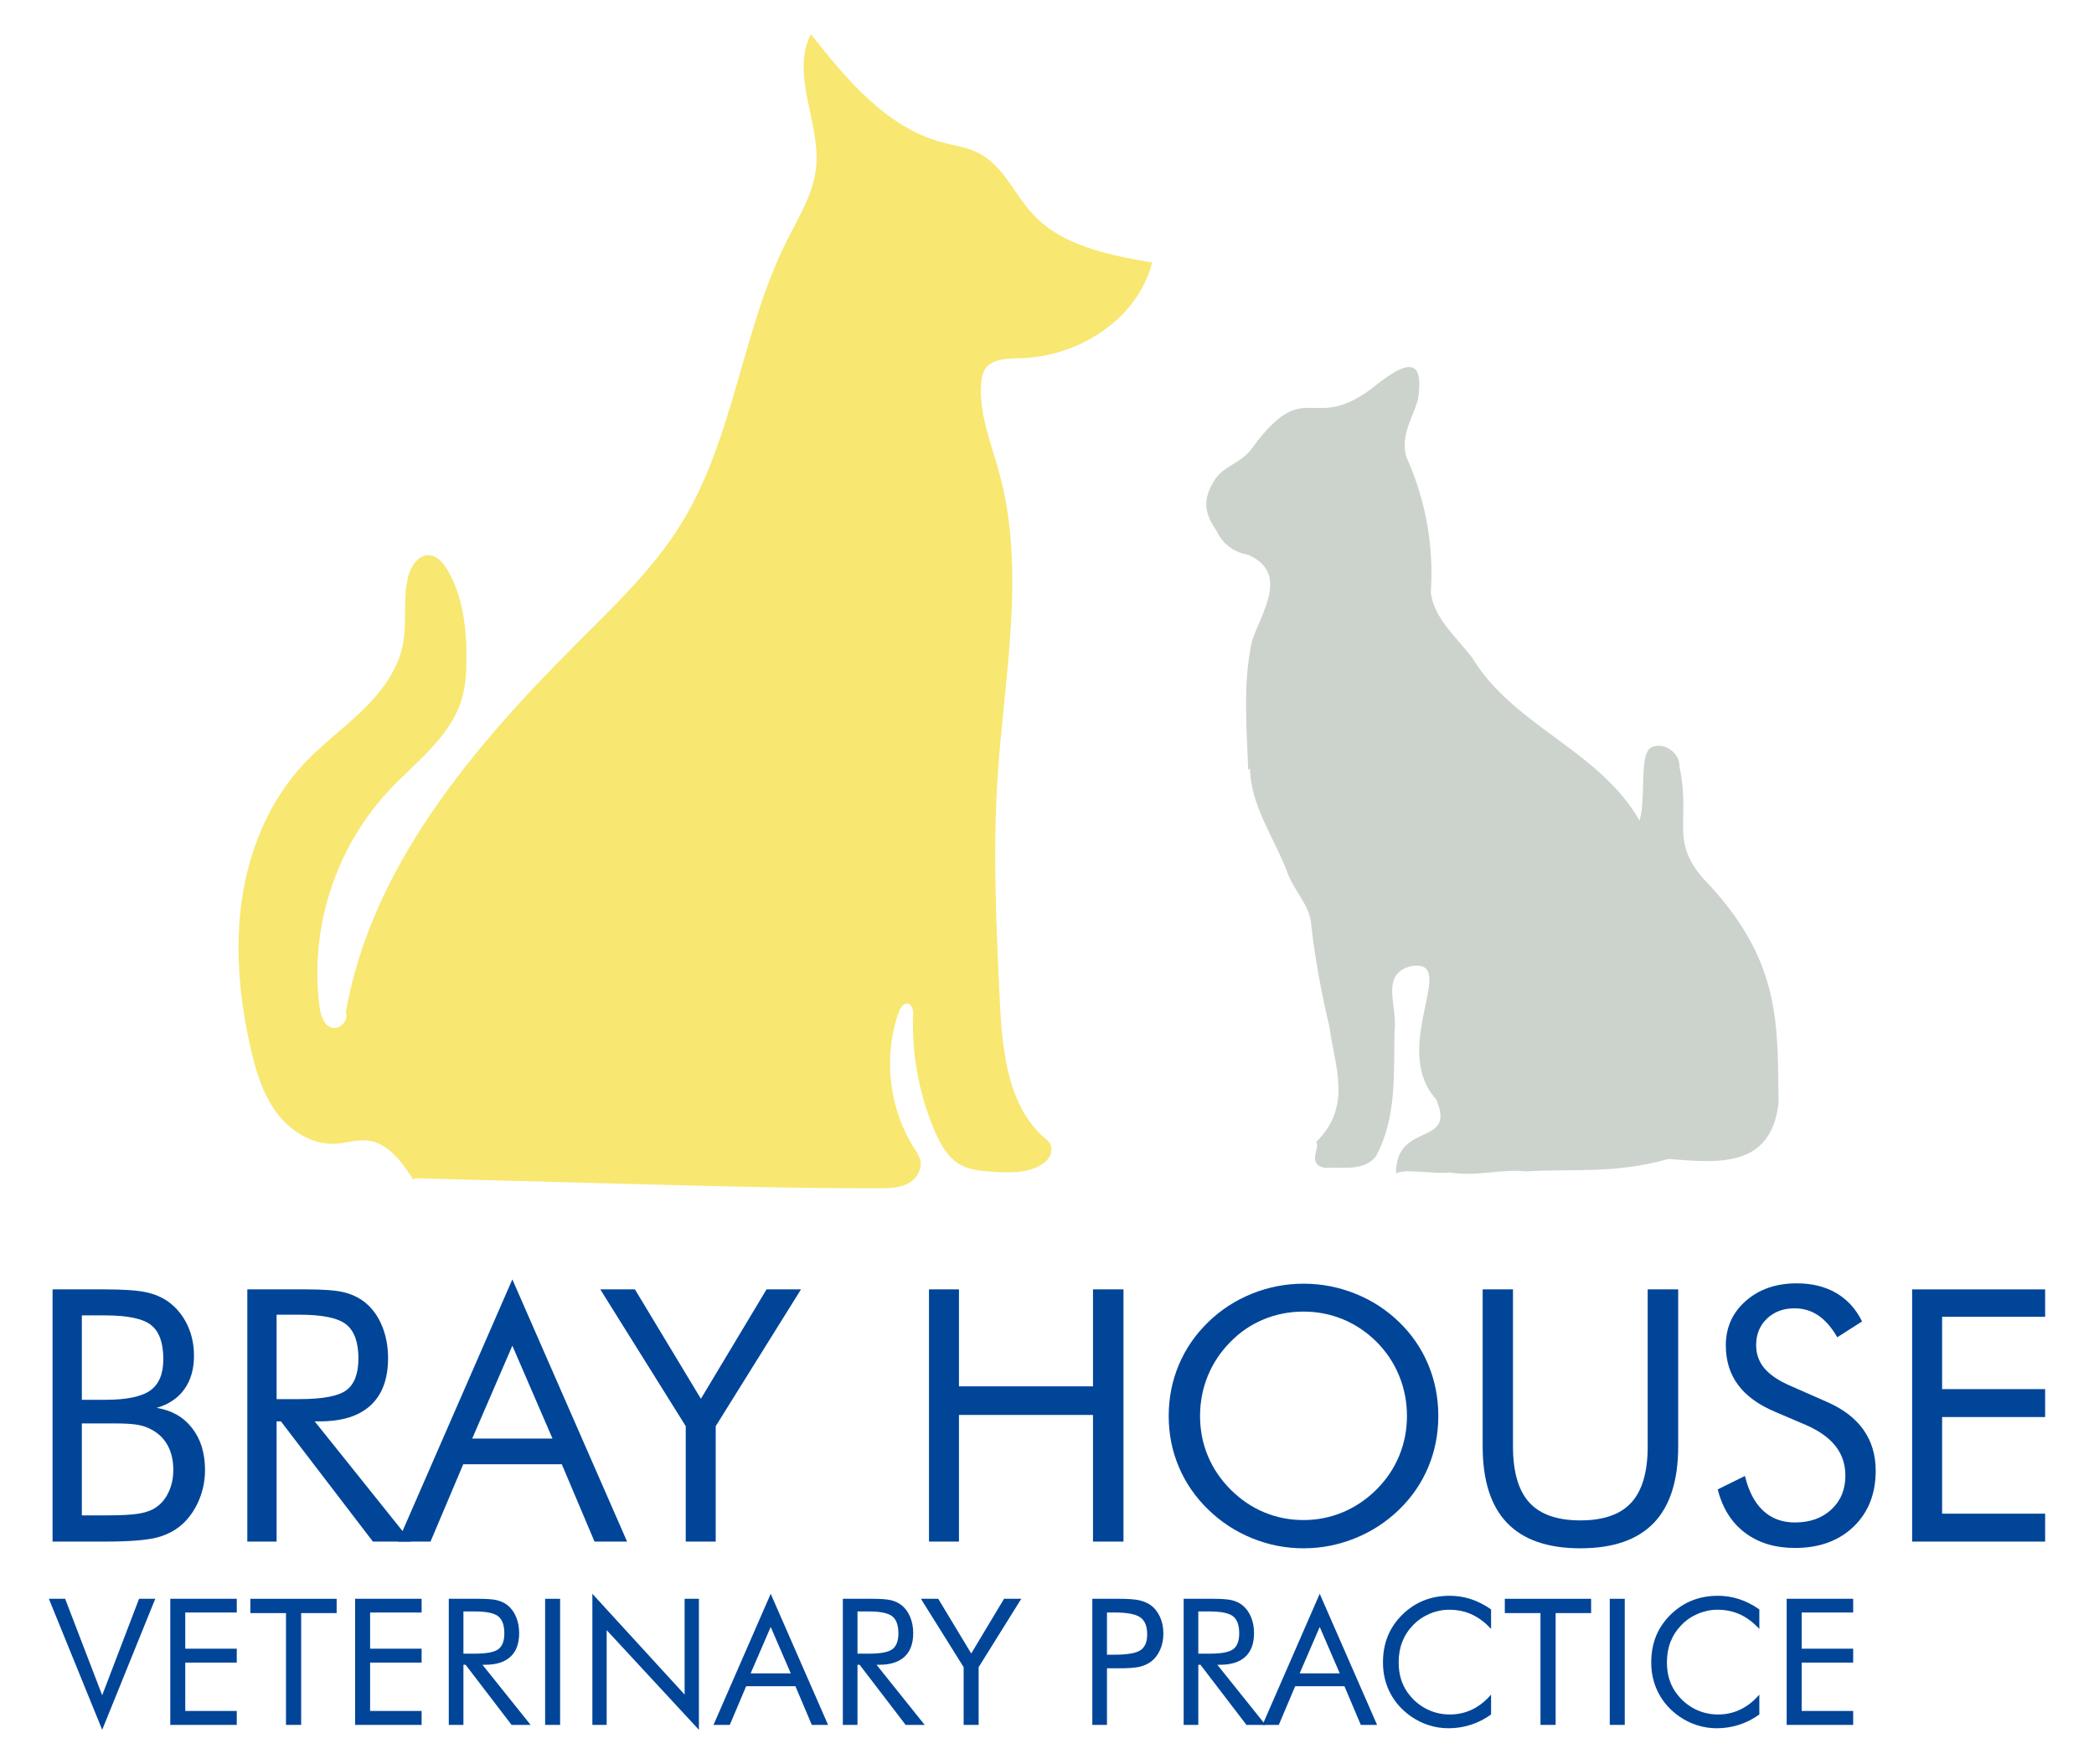 <?xml version="1.0" encoding="utf-8"?>
<!-- Generator: Adobe Illustrator 24.0.2, SVG Export Plug-In . SVG Version: 6.00 Build 0)  -->
<svg version="1.1" id="Layer_1" xmlns="http://www.w3.org/2000/svg" xmlns:xlink="http://www.w3.org/1999/xlink" x="0px" y="0px"
	 viewBox="0 0 949.646 799.979" style="enable-background:new 0 0 949.646 799.979;" xml:space="preserve">
<style type="text/css">
	.st0{fill:#F8E771;}
	.st1{fill:#CCD3CC;}
	.st2{fill:#014598;}
</style>
<g>
	<g>
		<path class="st0" d="M156.932,459.361c1.154,3.642-2.916,7.748-6.568,6.627c-3.666-1.126-4.934-5.596-5.443-9.397
			c-4.697-35.083,7.105-72.025,31.272-97.887c12.107-12.956,27.654-24.111,32.996-41.019c2.036-6.446,2.401-13.297,2.374-20.057
			c-0.054-13.592-1.787-27.649-8.75-39.323c-1.86-3.119-4.551-6.301-8.177-6.513c-4.838-0.282-8.218,4.804-9.455,9.49
			c-2.646,10.023-0.459,20.755-2.441,30.931c-2.287,11.742-9.934,21.755-18.525,30.081c-8.591,8.325-18.333,15.441-26.496,24.186
			c-15.47,16.574-24.58,38.466-27.93,60.89c-3.35,22.424-1.196,45.402,3.773,67.523c2.326,10.355,5.382,20.819,11.649,29.385
			c6.266,8.566,16.329,14.996,26.926,14.402c4.877-0.273,9.688-1.988,14.543-1.45c9.375,1.039,15.676,9.803,20.741,17.76l0.8-0.664
			c25.436,0.68,50.871,1.359,76.307,2.039c6.265,0.167,12.531,0.335,18.796,0.502c38.409,1.026,76.823,2.053,115.245,2.014
			c5.002-0.005,10.329-0.123,14.488-2.901s6.207-9.264,2.736-12.865l0.541,0.259c-12.887-18.435-16.248-43.172-8.746-64.376
			c0.69-1.95,2.128-4.26,4.154-3.845c2.085,0.427,2.434,3.215,2.36,5.342c-0.614,17.786,2.703,35.697,9.645,52.084
			c2.587,6.108,5.98,12.337,11.759,15.594c4.499,2.536,9.854,2.929,15.01,3.231c6.925,0.406,14.217,0.68,20.413-2.439
			c2.337-1.176,4.533-2.933,5.474-5.374c0.941-2.442,0.244-5.627-2.044-6.898l1.273,0.956
			c-18.504-14.301-21.132-40.742-22.236-64.102c-1.585-33.54-3.17-67.163-1.009-100.67c2.983-46.262,12.994-93.552,0.831-138.286
			c-3.704-13.622-9.478-27.215-8.185-41.272c0.178-1.939,0.51-3.918,1.501-5.593c3.007-5.085,10.15-5.148,16.056-5.272
			c26.522-0.558,53.49-17.759,59.918-43.497l-1.245-0.1c-19.131-3.368-39.7-7.492-52.89-21.753
			c-8.399-9.081-13.361-21.876-24.334-27.586c-5.205-2.708-11.169-3.453-16.834-4.98c-25.262-6.807-43.238-28.513-59.47-49.032
			c-9.412,18.312,4.551,40.248,2.339,60.718c-1.283,11.87-7.916,22.356-13.273,33.026c-20.475,40.779-23.807,89.054-47.673,127.946
			c-12.499,20.368-30.005,37.082-46.921,53.961c-48.003,47.895-94.717,102.89-105.697,169.805L156.932,459.361z"/>
	</g>
	<g>
		<path class="st1" d="M648.884,268.794c1.507,11.552,11.491,20.107,18.795,29.507c18.824,31.141,57.454,41.703,75.842,73.804
			c3.075-9.854-0.214-29.349,5.007-32.946c5.737-3.241,13.435,2.196,13.131,8.541c5.517,25.775-5.619,34.373,13.764,53.882
			c32.636,35.508,30.647,63.896,31.178,98.749c-3.591,29.545-27.286,27.069-49.874,25.261c-25.074,6.952-42.516,4.293-64.511,5.637
			c-10.912-1.257-22.658,2.488-34.833,0.496c-6.763,0.921-20.875-1.989-24.271,0.473c-0.264-23.97,27.74-11.813,18.15-33.688
			c-21.249-23.656,10.927-63.918-11.242-60.378c-14.412,3.525-6.113,18.091-7.57,29.316c-0.507,19.493,1.158,39.377-8.533,57.066
			c-5.637,6.866-15.108,4.625-23.096,5.13c-8.558-1.592-1.742-9.529-3.986-11.643c16.506-16.385,8.574-33.726,6.093-52.16
			c-3.786-16.281-6.628-31.038-8.441-48.035c-1.359-8.213-7.903-14.29-10.856-22.631c-6.04-15.785-16.44-29.82-16.764-46.73
			l-0.789,0.789c-0.681-19.092-2.555-39.162,1.727-58.626c4.439-13.131,16.926-30.7-1.603-38.91
			c-6.86-1.42-11.574-4.677-14.702-11.339c-5.67-8.059-5.785-14.187-1.086-21.979c3.926-7.071,12.254-8.03,17.278-14.945
			c24.376-33.43,26.58-6.878,53.864-26.831c13.061-10.537,25.194-18.207,21.424,5.037c-2.505,7.989-7.958,16.251-5.174,25.638
			c3.176,7.015,6.528,16.099,8.768,26.996C649.386,247.976,649.492,259.917,648.884,268.794z"/>
	</g>
	<g>
		<g>
			<path class="st2" d="M23.836,699.115V584.74h23.828c8.385,0,14.57,0.43,18.555,1.289c3.985,0.859,7.408,2.332,10.273,4.414
				c3.645,2.709,6.471,6.186,8.477,10.43c2.004,4.246,3.008,8.895,3.008,13.945c0,6.043-1.445,11.094-4.336,15.156
				s-7.098,6.902-12.617,8.516c6.77,1.043,12.121,4.076,16.055,9.102c3.932,5.027,5.898,11.367,5.898,19.023
				c0,4.584-0.834,8.959-2.5,13.125c-1.668,4.168-3.984,7.734-6.953,10.703c-3.23,3.178-7.215,5.418-11.953,6.719
				c-4.74,1.303-12.709,1.953-23.906,1.953H23.836z M37.117,596.536v38.281h10.547c9.688,0,16.51-1.406,20.469-4.219
				c3.957-2.813,5.938-7.551,5.938-14.219c0-7.344-1.836-12.486-5.508-15.43c-3.672-2.941-10.639-4.414-20.898-4.414L37.117,596.536
				L37.117,596.536z M37.117,645.521v41.719h10.547c7.238,0,12.461-0.285,15.664-0.859c3.203-0.572,5.768-1.563,7.695-2.969
				c2.344-1.666,4.191-3.984,5.547-6.953c1.354-2.969,2.031-6.25,2.031-9.844c0-4.166-0.809-7.785-2.422-10.859
				c-1.615-3.072-3.959-5.469-7.031-7.188c-1.824-1.094-3.934-1.875-6.328-2.344c-2.396-0.469-6.121-0.703-11.172-0.703h-3.984
				H37.117z"/>
			<path class="st2" d="M112.158,699.115V584.74h26.875c7.656,0,13.268,0.43,16.836,1.289c3.566,0.859,6.705,2.332,9.414,4.414
				c3.385,2.656,6.016,6.211,7.891,10.664s2.813,9.389,2.813,14.805c0,9.375-2.617,16.498-7.852,21.367
				c-5.234,4.871-12.904,7.305-23.008,7.305h-2.422l43.672,54.531h-17.266l-41.719-54.531h-1.953v54.531H112.158z M125.439,596.224
				v38.281h10.391c10.625,0,17.734-1.367,21.328-4.102s5.391-7.512,5.391-14.336c0-7.344-1.85-12.486-5.547-15.43
				c-3.699-2.941-10.756-4.414-21.172-4.414L125.439,596.224L125.439,596.224z"/>
			<path class="st2" d="M232.354,580.208l52.031,118.906h-14.766l-14.844-35.078h-44.688l-14.844,35.078h-14.766L232.354,580.208z
				 M232.354,610.286l-18.203,42.109h36.406L232.354,610.286z"/>
			<path class="st2" d="M310.989,699.115v-52.344l-38.75-62.031h15.703l29.922,49.609l29.766-49.609h15.625l-38.672,62.031v52.344
				H310.989z"/>
			<path class="st2" d="M421.304,699.115V584.74h13.594v43.984h60.781V584.74h13.828v114.375h-13.828v-57.422h-60.781v57.422
				H421.304z"/>
			<path class="st2" d="M652.283,642.161c0,8.178-1.513,15.887-4.535,23.125c-3.022,7.24-7.427,13.672-13.21,19.297
				c-5.786,5.625-12.444,9.961-19.975,13.008c-7.532,3.047-15.336,4.57-23.413,4.57c-8.078,0-15.857-1.523-23.335-4.57
				c-7.479-3.047-14.111-7.383-19.896-13.008c-5.837-5.676-10.279-12.135-13.329-19.375c-3.049-7.238-4.572-14.922-4.572-23.047
				c0-8.176,1.523-15.898,4.572-23.164c3.05-7.266,7.492-13.736,13.329-19.414c5.732-5.572,12.353-9.869,19.857-12.891
				c7.505-3.02,15.296-4.531,23.374-4.531c8.13,0,15.959,1.512,23.491,4.531c7.53,3.021,14.163,7.318,19.896,12.891
				c5.783,5.625,10.188,12.07,13.21,19.336S652.283,633.933,652.283,642.161z M591.15,689.349c6.255,0,12.209-1.184,17.866-3.555
				c5.655-2.369,10.751-5.82,15.287-10.352c4.482-4.479,7.896-9.557,10.241-15.234c2.347-5.676,3.52-11.691,3.52-18.047
				c0-6.406-1.187-12.5-3.559-18.281c-2.371-5.781-5.772-10.885-10.202-15.313c-4.483-4.479-9.554-7.891-15.209-10.234
				c-5.657-2.344-11.638-3.516-17.944-3.516c-6.359,0-12.382,1.172-18.063,3.516c-5.682,2.344-10.712,5.756-15.091,10.234
				c-4.482,4.531-7.896,9.662-10.243,15.391c-2.346,5.73-3.518,11.797-3.518,18.203c0,6.355,1.16,12.344,3.479,17.969
				c2.32,5.625,5.748,10.73,10.282,15.313c4.588,4.584,9.683,8.047,15.287,10.391C578.886,688.177,584.843,689.349,591.15,689.349z"
				/>
			<path class="st2" d="M672.401,584.74h13.75v71.172c0,11.563,2.461,20.053,7.383,25.469c4.922,5.418,12.643,8.125,23.164,8.125
				c10.52,0,18.242-2.707,23.164-8.125c4.922-5.416,7.383-13.906,7.383-25.469V584.74h13.828v71.172
				c0,15.469-3.686,27.045-11.055,34.727c-7.371,7.684-18.477,11.523-33.32,11.523c-14.793,0-25.873-3.84-33.242-11.523
				c-7.371-7.682-11.055-19.258-11.055-34.727V584.74z"/>
			<path class="st2" d="M828.145,635.599c7.447,3.178,13.059,7.396,16.836,12.656c3.775,5.262,5.664,11.484,5.664,18.672
				c0,10.521-3.348,18.998-10.039,25.43c-6.693,6.434-15.561,9.648-26.602,9.648c-9.012,0-16.563-2.305-22.656-6.914
				s-10.209-11.158-12.344-19.648l12.344-6.094c1.666,6.928,4.414,12.176,8.242,15.742c3.828,3.568,8.633,5.352,14.414,5.352
				c6.822,0,12.344-1.965,16.563-5.898c4.219-3.932,6.328-9.049,6.328-15.352c0-5.104-1.473-9.543-4.414-13.32
				c-2.943-3.775-7.383-6.965-13.32-9.57l-13.906-5.938c-7.605-3.176-13.27-7.266-16.992-12.266c-3.725-5-5.586-10.988-5.586-17.969
				c0-8.125,3.02-14.844,9.063-20.156c6.041-5.313,13.75-7.969,23.125-7.969c6.875,0,12.824,1.459,17.852,4.375
				c5.025,2.918,8.945,7.215,11.758,12.891l-11.25,7.188c-2.553-4.426-5.418-7.721-8.594-9.883
				c-3.178-2.16-6.771-3.242-10.781-3.242c-5.105,0-9.285,1.563-12.539,4.688c-3.256,3.125-4.883,7.109-4.883,11.953
				c0,4.063,1.25,7.578,3.75,10.547s6.379,5.6,11.641,7.891L828.145,635.599z"/>
			<path class="st2" d="M867.17,699.115V584.74h60.313v12.422h-46.72v32.813h46.719v12.656h-46.719v43.828h46.719v12.656H867.17z"/>
		</g>
		<g>
			<path class="st2" d="M46.344,784.474l-24.18-59.414h7.383l16.797,43.75l16.719-43.75h7.344L46.344,784.474z"/>
			<path class="st2" d="M77.221,782.247v-57.188h30.156v6.211H84.018v16.406h23.359v6.328H84.018v21.914h23.359v6.328
				L77.221,782.247L77.221,782.247z"/>
			<path class="st2" d="M129.701,782.247v-50.703h-16.172v-6.484h39.141v6.484h-16.094v50.703H129.701z"/>
			<path class="st2" d="M161.049,782.247v-57.188h30.156v6.211h-23.359v16.406h23.359v6.328h-23.359v21.914h23.359v6.328
				L161.049,782.247L161.049,782.247z"/>
			<path class="st2" d="M203.528,782.247v-57.188h13.438c3.828,0,6.634,0.215,8.418,0.645c1.783,0.43,3.353,1.166,4.707,2.207
				c1.692,1.328,3.008,3.105,3.945,5.332s1.406,4.694,1.406,7.402c0,4.688-1.309,8.249-3.926,10.684
				c-2.617,2.436-6.452,3.652-11.504,3.652h-1.211l21.836,27.266h-8.633l-20.859-27.266h-0.977v27.266L203.528,782.247
				L203.528,782.247z M210.169,730.802v19.141h5.195c5.313,0,8.867-0.684,10.664-2.051s2.695-3.756,2.695-7.168
				c0-3.672-0.925-6.243-2.773-7.715c-1.85-1.471-5.378-2.207-10.586-2.207L210.169,730.802L210.169,730.802z"/>
			<path class="st2" d="M247.219,782.247v-57.188h6.797v57.188H247.219z"/>
			<path class="st2" d="M268.643,782.247v-59.453l41.836,45.703v-43.438h6.484v59.414l-41.836-45.195v42.969H268.643z"/>
			<path class="st2" d="M349.521,722.794l26.016,59.453h-7.383l-7.422-17.539h-22.344l-7.422,17.539h-7.383L349.521,722.794z
				 M349.521,737.833l-9.102,21.055h18.204L349.521,737.833z"/>
			<path class="st2" d="M382.236,782.247v-57.188h13.438c3.828,0,6.634,0.215,8.418,0.645c1.783,0.43,3.353,1.166,4.707,2.207
				c1.692,1.328,3.008,3.105,3.945,5.332s1.406,4.694,1.406,7.402c0,4.688-1.309,8.249-3.926,10.684
				c-2.617,2.436-6.452,3.652-11.504,3.652h-1.211l21.836,27.266h-8.633l-20.859-27.266h-0.977v27.266L382.236,782.247
				L382.236,782.247z M388.877,730.802v19.141h5.195c5.313,0,8.867-0.684,10.664-2.051s2.695-3.756,2.695-7.168
				c0-3.672-0.925-6.243-2.773-7.715c-1.85-1.471-5.378-2.207-10.586-2.207L388.877,730.802L388.877,730.802z"/>
			<path class="st2" d="M437.02,782.247v-26.172l-19.375-31.016h7.852l14.961,24.805l14.883-24.805h7.813l-19.336,31.016v26.172
				H437.02z"/>
			<path class="st2" d="M502.018,756.583v25.664h-6.641v-57.188h11.992c4.192,0,7.278,0.222,9.258,0.664
				c1.979,0.443,3.697,1.172,5.156,2.188c1.822,1.303,3.248,3.086,4.277,5.352c1.028,2.266,1.543,4.779,1.543,7.539
				c0,2.761-0.515,5.273-1.543,7.539c-1.029,2.266-2.455,4.05-4.277,5.352c-1.459,1.042-3.171,1.784-5.137,2.227
				c-1.967,0.443-5.059,0.664-9.277,0.664h-1.914L502.018,756.583L502.018,756.583z M502.018,750.411h3.438
				c5.833,0,9.759-0.684,11.777-2.051s3.027-3.756,3.027-7.168c0-3.646-1.035-6.211-3.105-7.695s-5.971-2.227-11.699-2.227h-3.438
				V750.411z"/>
			<path class="st2" d="M536.802,782.247v-57.188h13.438c3.828,0,6.634,0.215,8.418,0.645c1.783,0.43,3.353,1.166,4.707,2.207
				c1.692,1.328,3.008,3.105,3.945,5.332s1.406,4.694,1.406,7.402c0,4.688-1.309,8.249-3.926,10.684
				c-2.617,2.436-6.452,3.652-11.504,3.652h-1.211l21.836,27.266h-8.633l-20.859-27.266h-0.977v27.266L536.802,782.247
				L536.802,782.247z M543.443,730.802v19.141h5.195c5.313,0,8.867-0.684,10.664-2.051s2.695-3.756,2.695-7.168
				c0-3.672-0.925-6.243-2.773-7.715c-1.85-1.471-5.378-2.207-10.586-2.207L543.443,730.802L543.443,730.802z"/>
			<path class="st2" d="M598.502,722.794l26.016,59.453h-7.383l-7.422-17.539h-22.344l-7.422,17.539h-7.383L598.502,722.794z
				 M598.502,737.833l-9.102,21.055h18.203L598.502,737.833z"/>
			<path class="st2" d="M676.216,738.732c-2.734-2.969-5.651-5.162-8.75-6.582c-3.1-1.419-6.523-2.129-10.273-2.129
				c-3.021,0-5.971,0.612-8.848,1.836c-2.878,1.225-5.371,2.93-7.48,5.117c-2.188,2.266-3.828,4.799-4.922,7.598
				c-1.094,2.8-1.641,5.893-1.641,9.277c0,2.656,0.325,5.104,0.977,7.344c0.65,2.24,1.627,4.297,2.93,6.172
				c2.291,3.256,5.11,5.762,8.457,7.52c3.346,1.758,6.959,2.637,10.84,2.637c3.646,0,7.031-0.755,10.156-2.266
				c3.125-1.51,5.977-3.763,8.555-6.758v9.023c-2.839,2.058-5.893,3.613-9.16,4.668c-3.269,1.055-6.647,1.582-10.137,1.582
				c-3.021,0-5.964-0.449-8.828-1.348c-2.865-0.898-5.547-2.207-8.047-3.926c-4.167-2.891-7.351-6.445-9.551-10.664
				c-2.201-4.219-3.301-8.854-3.301-13.906c0-4.4,0.735-8.404,2.207-12.012c1.471-3.606,3.717-6.881,6.738-9.824
				c2.916-2.813,6.146-4.915,9.688-6.309c3.541-1.393,7.408-2.09,11.602-2.09c3.307,0,6.51,0.502,9.609,1.504
				c3.099,1.003,6.158,2.559,9.18,4.668L676.216,738.732L676.216,738.732z"/>
			<path class="st2" d="M698.617,782.247v-50.703h-16.172v-6.484h39.141v6.484h-16.094v50.703H698.617z"/>
			<path class="st2" d="M730.042,782.247v-57.188h6.797v57.188H730.042z"/>
			<path class="st2" d="M797.873,738.732c-2.734-2.969-5.651-5.162-8.75-6.582c-3.1-1.419-6.523-2.129-10.273-2.129
				c-3.021,0-5.971,0.612-8.848,1.836c-2.878,1.225-5.371,2.93-7.48,5.117c-2.188,2.266-3.828,4.799-4.922,7.598
				c-1.094,2.8-1.641,5.893-1.641,9.277c0,2.656,0.325,5.104,0.977,7.344c0.65,2.24,1.627,4.297,2.93,6.172
				c2.291,3.256,5.11,5.762,8.457,7.52c3.346,1.758,6.959,2.637,10.84,2.637c3.646,0,7.031-0.755,10.156-2.266
				c3.125-1.51,5.977-3.763,8.555-6.758v9.023c-2.839,2.058-5.893,3.613-9.16,4.668c-3.269,1.055-6.647,1.582-10.137,1.582
				c-3.021,0-5.964-0.449-8.828-1.348c-2.865-0.898-5.547-2.207-8.047-3.926c-4.167-2.891-7.351-6.445-9.551-10.664
				c-2.201-4.219-3.301-8.854-3.301-13.906c0-4.4,0.735-8.404,2.207-12.012c1.471-3.606,3.717-6.881,6.738-9.824
				c2.916-2.813,6.146-4.915,9.688-6.309c3.541-1.393,7.408-2.09,11.602-2.09c3.307,0,6.51,0.502,9.609,1.504
				c3.099,1.003,6.158,2.559,9.18,4.668L797.873,738.732L797.873,738.732z"/>
			<path class="st2" d="M810.275,782.247v-57.188h30.156v6.211h-23.359v16.406h23.359v6.328h-23.359v21.914h23.359v6.328
				L810.275,782.247L810.275,782.247z"/>
		</g>
	</g>
</g>
</svg>

